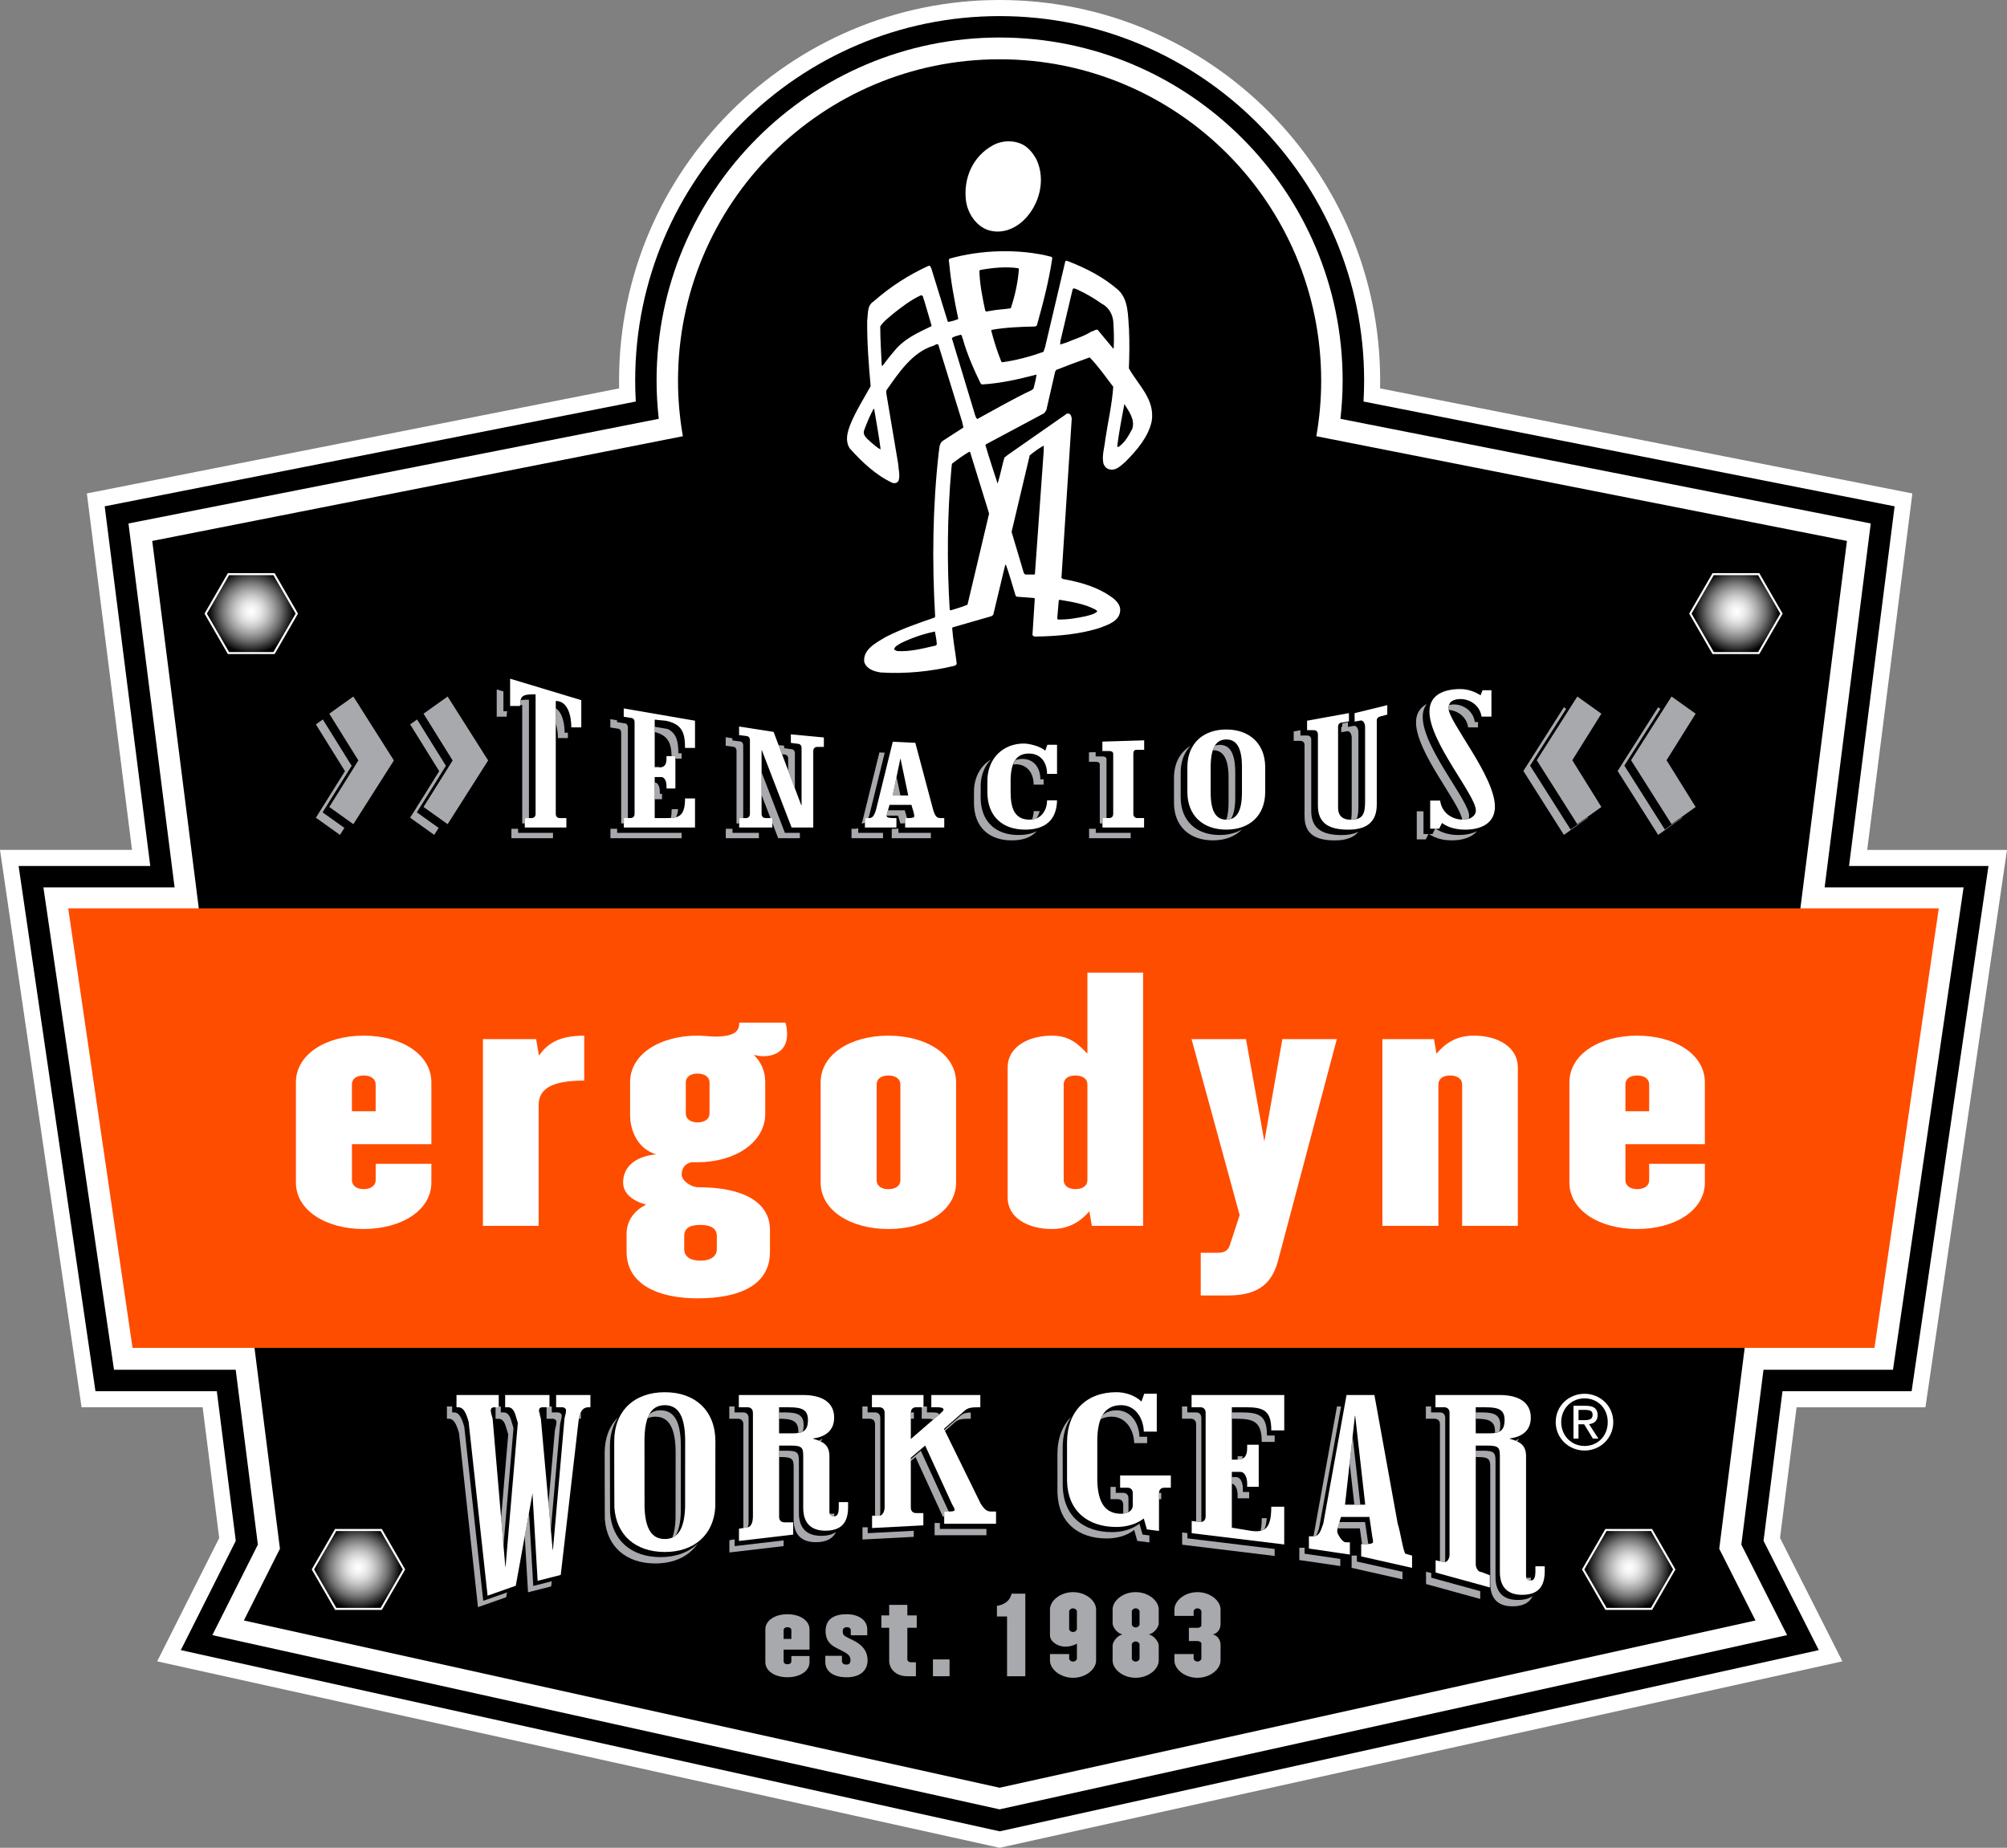 <?xml version="1.0" encoding="UTF-8"?><svg id="Layer_1" xmlns="http://www.w3.org/2000/svg" xmlns:xlink="http://www.w3.org/1999/xlink" viewBox="0 0 950 874.66"><rect x="0" y="0" width="950" height="874.66" fill="#808080" stroke="none"/><defs><style>.cls-1{fill:none;}.cls-2{clip-path:url(#clippath);}.cls-3{fill:#ff4d00;}.cls-4{fill:#fff;}.cls-5{fill:#a7a9ac;}.cls-6{clip-path:url(#clippath-1);}.cls-7{clip-path:url(#clippath-4);}.cls-8{clip-path:url(#clippath-3);}.cls-9{clip-path:url(#clippath-2);}.cls-10{clip-path:url(#clippath-5);}.cls-11{fill:url(#radial-gradient-3);}.cls-12{fill:url(#radial-gradient-4);}.cls-13{fill:url(#radial-gradient-2);}.cls-14{fill:url(#radial-gradient);}</style><clipPath id="clippath"><rect class="cls-1" width="950" height="874.66"/></clipPath><clipPath id="clippath-1"><polygon class="cls-1" points="158.89 761.57 148.11 742.9 148.11 742.89 158.89 724.23 180.45 724.23 191.23 742.89 191.23 742.9 180.46 761.57 158.89 761.57"/></clipPath><radialGradient id="radial-gradient" cx="-16.29" cy="611.17" fx="-16.29" fy="611.17" r="7.85" gradientTransform="translate(211.52 2312.78) scale(2.57 -2.57)" gradientUnits="userSpaceOnUse"><stop offset="0" stop-color="#fff"/><stop offset=".09" stop-color="#f8f8f8"/><stop offset=".22" stop-color="#e7e7e7"/><stop offset=".36" stop-color="#cbcbcb"/><stop offset=".52" stop-color="#a3a3a3"/><stop offset=".69" stop-color="#717171"/><stop offset=".86" stop-color="#343434"/><stop offset="1" stop-color="#000"/></radialGradient><clipPath id="clippath-2"><polygon class="cls-1" points="760.16 761.57 749.39 742.9 760.16 724.23 781.73 724.23 792.51 742.89 792.51 742.9 781.73 761.57 760.16 761.57"/></clipPath><radialGradient id="radial-gradient-2" cx="187.98" cy="611.17" fx="187.98" fy="611.17" r="7.85" gradientTransform="translate(288.1 2312.78) scale(2.57 -2.57)" gradientUnits="userSpaceOnUse"><stop offset="0" stop-color="#fff"/><stop offset=".09" stop-color="#f8f8f8"/><stop offset=".22" stop-color="#e7e7e7"/><stop offset=".36" stop-color="#cbcbcb"/><stop offset=".52" stop-color="#a3a3a3"/><stop offset=".69" stop-color="#717171"/><stop offset=".86" stop-color="#343434"/><stop offset="1" stop-color="#000"/></radialGradient><clipPath id="clippath-3"><polygon class="cls-1" points="108.15 309.13 97.38 290.46 108.15 271.79 129.71 271.79 140.49 290.46 140.49 290.47 129.71 309.13 108.15 309.13"/></clipPath><radialGradient id="radial-gradient-3" cx="-33.53" cy="764.87" fx="-33.53" fy="764.87" r="7.85" gradientTransform="translate(205.07 2255.11) scale(2.57 -2.57)" gradientUnits="userSpaceOnUse"><stop offset="0" stop-color="#fff"/><stop offset=".09" stop-color="#f8f8f8"/><stop offset=".22" stop-color="#e7e7e7"/><stop offset=".36" stop-color="#cbcbcb"/><stop offset=".52" stop-color="#a3a3a3"/><stop offset=".69" stop-color="#717171"/><stop offset=".86" stop-color="#343434"/><stop offset="1" stop-color="#000"/></radialGradient><clipPath id="clippath-4"><polygon class="cls-1" points="810.91 309.13 800.12 290.47 800.12 290.45 810.91 271.79 832.47 271.79 843.25 290.46 832.47 309.13 810.91 309.13"/></clipPath><radialGradient id="radial-gradient-4" cx="205.22" cy="764.87" fx="205.22" fy="764.87" r="7.85" gradientTransform="translate(294.55 2255.18) scale(2.57 -2.57)" gradientUnits="userSpaceOnUse"><stop offset="0" stop-color="#fff"/><stop offset=".09" stop-color="#f8f8f8"/><stop offset=".22" stop-color="#e7e7e7"/><stop offset=".36" stop-color="#cbcbcb"/><stop offset=".52" stop-color="#a3a3a3"/><stop offset=".69" stop-color="#717171"/><stop offset=".86" stop-color="#343434"/><stop offset="1" stop-color="#000"/></radialGradient><clipPath id="clippath-5"><rect class="cls-1" width="950" height="874.66"/></clipPath></defs><g class="cls-2"><path class="cls-4" d="M473.16,874.66l-398.77-88.25,29.37-58.39-7.84-61.87H38.61L0,402.3H62.49l-21.38-168.73,251.96-49.73c-.03-1.24-.04-2.48-.04-3.72C293.03,80.81,373.84,0,473.16,0s180.13,80.8,180.13,180.13c0,1.24-.01,2.47-.04,3.72l251.96,49.73-21.38,168.73h66.17l-38.61,263.85h-60.99l-7.84,61.83,29.52,58.41-398.92,88.26Z"/><path d="M473.16,866.86l-387.57-85.77,26.02-51.73-8.98-70.82H45.19L8.81,409.92h62.32l-21.57-170.25,251.39-49.61c-.2-3.32-.29-6.63-.29-9.92,0-95.13,77.39-172.52,172.52-172.52s172.52,77.39,172.52,172.52c0,3.29-.1,6.6-.29,9.92l251.39,49.61-21.57,170.25h66l-36.38,248.63h-61.12l-8.97,70.8,26.15,51.74-387.7,85.78Z"/><path class="cls-4" d="M473.16,856.47l-372.65-82.47,21.55-42.85-10.49-82.76H53.96L20.55,420.06h62.09l-21.83-172.27,251.02-49.54c-.69-6.08-1.04-12.14-1.04-18.12,0-89.53,72.84-162.37,162.37-162.37s162.37,72.84,162.37,162.37c0,5.98-.35,12.04-1.04,18.12l251.02,49.54-21.83,172.27h65.77l-33.42,228.33h-61.29l-10.49,82.75,21.66,42.85-372.75,82.47Z"/><path d="M874.25,256.06l-251.17-49.57c1.48-8.52,2.29-17.27,2.29-26.21,0-84.07-68.15-152.22-152.22-152.22s-152.22,68.15-152.22,152.22c0,8.94,.82,17.69,2.3,26.21l-251.17,49.57,60.45,477.04-17.08,33.96,357.72,79.17,357.8-79.17-17.16-33.96,60.45-477.04Z"/><polygon class="cls-3" points="887.27 638.02 62.73 638.02 32.29 429.98 917.71 429.98 887.27 638.02"/><path class="cls-4" d="M497.6,121.54l.51,.51c-1.62,11-4.41,21.62-7.31,31.98l-.77,.52c-7.03,.14-14.07,.42-20.71,1.6l-.12,.38c1.29,4.99,2.84,9.84,4.78,14.7l.39,.25c6.77-.92,13.28-2.72,19.54-4.92l.76-2.18,9.59-40.69c.38-.51,1.02-.13,1.41,0,8.45,3.3,16.52,7.36,23.7,13.61,4.87,4.71,4.51,12.01,5.04,18.65,.28,6.14,.17,12.53-.06,18.41,4.49,8.04,12.44,14.67,10.81,25.03-1.63,7.42-6.86,13.57-12.47,19.22-2.29,1.92-4.59,4.49-7.79,3.48-1.15-.25-2.17-1.4-2.57-2.55-.9-3.84,.5-7.68,.86-11.51,1.25-8.32,3.15-16.38,3.76-24.94-3.6-4.72-6.94-9.57-11.17-13.91-5.37,1.93-10.61,3.87-15.84,5.93l-.51,.9-4.16,18.17-1.01,1.41-27.44,14.67-.39,.38c1.81,6.13,3.75,12.01,5.69,18.01l.13,.12c1.26-3.97,2.02-8.18,3.16-12.15l1.78-1.41,27.81-19.4c.77-.25,1.66,.13,1.92,.89l.39,1.28-4.88,75.58,.64,.5c8.45,1.51,16.64,3.79,23.69,9,1.92,1.53,3.72,3.57,3.47,6.12-.37,4.74-5.48,6.41-9.05,7.83-9.71,3.23-20.44,4.16-31.44,4.32-.39-.12-.9-.38-1.03-.76l1.1-17.26-.39-.25-8.19-.61-.51-.51c-1.55-4.98-2.85-9.96-4.65-14.81l-.38,.77-5.55,23.16-.89,.63-18.4,5.3-.12,.51c.4,5.62,1.44,10.87,2.1,16.36,.13,.89-.77,1.28-1.53,1.41-10.86,2.59-22.62,3.78-34.39,3.05-3.07-.49-6.65-1.51-7.82-4.95-.78-6.01,5.86-9.23,10.06-11.8,7.53-3.86,15.45-6.57,23.37-9.29l.12-.63c-1.49-25.82-1.18-51.65,1.68-77.23,.38-1.92,.11-4.23,1.77-5.63l9.95-6.43-.65-2.81-11.24-36.41c-.77-.63-1.54,.27-2.3,.52-9.96,2.97-16.58,12.97-22.31,21.16v1.41l5.61,33.35c.13,2.68,1.04,5.49,.15,8.06-.63,1.03-1.91,1.28-2.94,.9-7.68-3.56-14.48-9.93-20.25-16.43-2.57-4.34-.41-9.33,1.36-13.43,2.54-5.51,5.72-10.63,8.65-15.88-.93-10.22-1.73-20.7-1.64-31.06,.5-3.19-.15-7.03,2.92-8.96,8.16-7.18,16.84-12.71,26.16-16.96,1.15-.13,1.02,1.03,1.41,1.66l7.62,24.65,.26,.25c1.53-.26,3.06-.65,4.6-1.29l.13-.25c-1.82-8.69-3.51-17.51-4.31-26.58-.13-.51-.26-1.28,.12-1.79,14.69-4.26,33.36-4.83,48.2-.92m-33.61,6.24l-.38,.39c.14,6.39,1.45,12.65,2.74,18.79l.39,.52,4.86-.79c2.3-.26,4.6-.4,6.9-.79,1.9-5.89,3.29-11.9,3.78-18.29l-.13-.64c-6.01-.88-12.4-.22-18.15,.82m45.81,9.19c-.64-.12-1.41-.89-2.05-.12l-5.8,24.57-.12,1.66,2.81-.9c3.96-1.67,8.43-2.97,12-5.28,.9,0,1.91-1.16,2.94-.78l7.31,8.8h.26c.24-4.22,.1-8.44-.16-12.53-.27-3.58-2.2-7.03-5.53-8.68-3.72-2.67-7.56-4.83-11.65-6.74m-73.9,2.79c-4.73,2.19-8.93,5.4-13.14,8.73-2.16,1.93-4.59,3.6-6.11,6.03,.02,6.27,.42,12.14,.69,18.15l.26,.64c1.78-2.31,3.56-4.74,5.6-7.05,4.71-5.9,11.35-8.86,17.6-11.82l.13-.38-3.49-11.88c-.51-.89-.26-2.43-1.54-2.43m18.6,18.74c-1.41,.52-2.94,.65-3.96,1.55l10.34,34.23c.51,1.4,.65,3.06,1.67,4.08,8.55-4.63,17.1-9.64,25.92-13.76l.76-.77c.51-2.18,1.14-4.35,1.39-6.53-8.44,2.2-16.87,4.15-25.82,4.69l-.64-.5c-3.35-6.9-6.44-13.92-8.51-21.33-.39-.51-.13-1.79-1.15-1.66m77.71,32.74c-1.26,6.53-2.51,13.18-3.39,19.96,0,.39,.52,.38,.77,.25,2.93-2.05,4.72-5.39,6.36-8.46,1.39-4.6-1.69-8.3-3.74-11.75m-118.65,2.16c-1.78,3.2-3.17,6.66-4.44,9.99-1.14,2.82,1.68,4.47,3.35,6.13,1.41,1.14,2.82,2.54,4.36,3.18-.79-6.26-1.96-12.53-3-18.79l-.26-.51Zm80.48,17.52c-2.3,1.29-4.59,2.96-6.64,4.63l-8.58,36.21,5.81,19.54,.64,.64h4.34s.26-.27,.26-.27l4.16-58.32v-2.43Zm-35.29,2.93c-2.81,1.67-5.48,3.6-8.16,5.65l-.25,2.18c-1.97,21.87-2.16,44.88-.81,66.87l.39,.38c2.68-.9,5.49-1.55,8.04-2.71l10.22-43.12-8.53-27.59c-.26-.64-.13-1.53-.9-1.66m42.8,70.06l-.39,.26-.73,8.44,.26,.64c4.6,.11,9.07-.67,13.29-1.58,1.92-.52,3.97-.91,5.36-2.19,0-.51-.51-.63-.77-.89-5.25-2.8-11.14-3.68-17.02-4.68m-74.99,20.44c-1.15,.77-2.81,1.41-3.32,2.82,.26,.77,1.03,.76,1.54,1.02,6.39,.36,12.27-1.32,18.15-2.61l.51-.51c-.13-2.05-.52-4.09-.91-6.14-5.62,1.17-10.86,2.98-15.96,5.43"/><path class="cls-4" d="M490.68,75.65c4.38,9.57,1.35,21.22-5.92,28.4-4.46,4.36-10.59,6.81-16.86,4.91-5.89-1.9-9.87-8.02-10.66-13.91-1.31-10.6,3.13-20.97,12.71-26.25,4.72-2.7,11.75-2.6,15.98,.84,2.18,1.78,3.6,3.83,4.75,6"/></g><g class="cls-6"><rect class="cls-14" x="148.11" y="724.23" width="43.12" height="37.34"/></g><path class="cls-4" d="M148.66,742.9l10.51,18.2h21.01l10.5-18.2-10.5-18.19h-21.01l-10.51,18.19Zm9.95,19.15l-.14-.24-10.92-18.91,11.06-19.15h22.12l.14,.24,10.92,18.91-11.06,19.15h-22.12Z"/><g class="cls-9"><rect class="cls-13" x="749.39" y="724.23" width="43.12" height="37.34"/></g><path class="cls-4" d="M749.94,742.9l10.51,18.2h21.01l10.51-18.2-10.51-18.19h-21.01l-10.51,18.19Zm9.95,19.15l-.14-.24-10.92-18.91,.14-.24,10.92-18.91h22.12l.14,.24,10.91,18.91-.13,.24-10.92,18.91h-22.12Z"/><g class="cls-8"><rect class="cls-11" x="97.38" y="271.79" width="43.12" height="37.34"/></g><path class="cls-4" d="M97.92,290.46l10.5,18.19h21.01l10.51-18.19-10.51-18.2h-21.01l-10.5,18.2Zm9.95,19.15l-11.06-19.15,11.06-19.16h22.12l11.06,19.16-11.06,19.15h-22.12Z"/><g class="cls-7"><rect class="cls-12" x="800.12" y="271.79" width="43.12" height="37.35"/></g><path class="cls-4" d="M800.68,290.46l10.51,18.19h21.01l10.51-18.19-10.51-18.2h-21.01l-10.51,18.2Zm9.95,19.15l-11.06-19.15,.14-.24,10.92-18.92h22.12l11.05,19.16-.13,.24-10.92,18.91h-22.12Z"/><g class="cls-10"><path class="cls-4" d="M172.13,581.76c-17.68,0-32.06-8.69-32.06-22.02v-47.34c0-13.48,14.38-22.17,32.06-22.17s32.06,8.69,32.06,22.17v29.21h-37.6v16.92c0,3,2.55,4.35,5.55,4.35s5.69-1.35,5.69-4.35v-7.64h26.36v8.84c0,13.33-14.38,22.02-32.06,22.02m5.69-68.31c0-3-2.55-4.35-5.69-4.35s-5.55,1.35-5.55,4.35v12.59h11.24v-12.59Z"/><path class="cls-4" d="M254.96,523.04v57.23h-26.36v-88.39h25.17l1.35,7.79c3.89-5.54,9.29-9.44,21.42-9.44v21.27c-14.53,0-21.57,3.45-21.57,11.54"/><path class="cls-4" d="M361.32,499.97c-1.35,0-2.85-.3-4.5-.6,3.45,3.3,5.4,7.64,5.4,12.89v14.97c0,13.49-14.23,22.92-32.06,22.92h-3c-3.3,.9-4.49,3.15-4.49,5.84,0,2.85,4.34,6,7.94,6,20.67,0,33.85,6.74,33.85,20.22v10.34c0,15.28-13.48,22.02-34.31,22.02-18.58,0-33.56-6.59-33.56-22.02v-8.54c0-6.6,4.2-11.39,9.29-13.78-6.14-1.65-10.93-5.09-10.93-10.49,0-8.39,7.19-12.58,15.73-13.33-8.24-2.25-12.43-10.49-12.43-18.73v-15.43c0-13.33,14.23-22.03,31.91-22.03,2.84,0,6.29,.45,8.09,.45,9.74,0,11.69-2.7,11.69-6.59h21.87c.6,2.1,.75,3.89,.75,5.55,0,7.04-4.94,10.33-11.24,10.33m-22.02,85.09c0-3.15-2.24-5.24-7.79-5.24s-7.64,1.95-7.64,5.24v6.29c0,3.3,2.7,5.4,7.64,5.4s7.79-2.1,7.79-5.4v-6.29Zm-3.44-72.5c0-3-2.55-4.35-5.69-4.35s-5.55,1.35-5.55,4.35v14.38c0,3,2.55,4.35,5.55,4.35,3.15,0,5.69-1.35,5.69-4.35v-14.38Z"/><path class="cls-4" d="M420.5,581.76c-17.68,0-32.06-8.69-32.06-22.02v-47.34c0-13.48,14.39-22.17,32.06-22.17s32.06,8.69,32.06,22.17v47.34c0,13.33-14.38,22.02-32.06,22.02m5.69-68.31c0-3-2.55-4.35-5.69-4.35s-5.54,1.35-5.54,4.35v45.09c0,3,2.4,4.35,5.54,4.35s5.69-1.35,5.69-4.35v-45.09Z"/><path class="cls-4" d="M516.82,580.26l-1.2-6.89c-3.44,4.04-8.84,8.39-17.68,8.39-11.53,0-20.97-5.4-20.97-14.83v-61.72c0-9.44,9.44-14.98,20.97-14.98,8.84,0,12.73,4.49,16.78,8.54v-38.35h26.36v119.84h-24.27Zm-2.1-66.82c0-3-2.54-4.35-5.69-4.35s-5.54,1.35-5.54,4.35v45.09c0,3,2.55,4.35,5.54,4.35,3.15,0,5.69-1.35,5.69-4.35v-45.09Z"/><path class="cls-4" d="M604.91,596.89c-2.55,9.44-8.09,16.33-23.52,16.33h-13.03v-20.22h8.24c3.3,0,4.8-1.35,5.54-3.6l4.64-14.23-22.77-83.3h25.77l8.69,48.39,8.54-48.39h25.77l-27.86,105.02Z"/><path class="cls-4" d="M692.09,580.26v-66.82c0-3-2.55-4.35-5.69-4.35s-5.54,1.35-5.54,4.35v66.82h-26.52v-88.39h24.42l1.2,6.89c3.74-4.34,8.69-8.54,17.68-8.54,11.54,0,20.82,5.54,20.82,14.98v75.06h-26.37Z"/><path class="cls-4" d="M774.93,581.76c-17.68,0-32.06-8.69-32.06-22.02v-47.34c0-13.48,14.38-22.17,32.06-22.17s32.06,8.69,32.06,22.17v29.21h-37.61v16.92c0,3,2.55,4.35,5.55,4.35,3.15,0,5.69-1.35,5.69-4.35v-7.64h26.37v8.84c0,13.33-14.38,22.02-32.06,22.02m5.69-68.31c0-3-2.55-4.35-5.69-4.35s-5.55,1.35-5.55,4.35v12.59h11.24v-12.59Z"/><path class="cls-5" d="M372.72,793.94c-5.76,0-10.45-2.83-10.45-7.18v-15.44c0-4.39,4.69-7.22,10.45-7.22s10.46,2.83,10.46,7.22v9.53h-12.26v5.52c0,.98,.83,1.42,1.8,1.42,1.03,0,1.86-.44,1.86-1.42v-2.49h8.6v2.88c0,4.35-4.69,7.18-10.46,7.18m1.86-22.28c0-.97-.83-1.41-1.86-1.41s-1.8,.44-1.8,1.41v4.11h3.66v-4.11Z"/><path class="cls-5" d="M400.72,793.94c-6.3,0-10.06-2.83-10.06-7.18v-2.98h7.86v2.5c0,.97,.78,1.66,2.05,1.66s2-.48,2-2.15c0-2.59-2-3.37-6.55-5.67-4.25-2.05-5.23-4.94-5.23-8.06,0-6.01,4.54-7.96,9.91-7.96,5.81,0,9.82,2.83,9.82,7.23v2.74h-7.82v-2.25c0-.97-.54-1.56-1.81-1.56-1.37,0-2,.59-2,2,0,2.15,1.27,2.34,4.59,4.01,6.2,2.98,7.18,6.69,7.18,9.77,0,4.1-2.88,7.91-9.97,7.91"/><path class="cls-5" d="M429.49,770.5v14.95c0,.83,.83,1.41,1.8,1.41h2.25v6.6h-4.1c-5.47,0-8.55-3.61-8.55-7.32v-15.63h-3.71v-5.86h3.71v-4.98h8.6v4.98h4.44v5.86h-4.44Z"/><rect class="cls-5" x="441.6" y="785.49" width="7.86" height="7.96"/><path class="cls-5" d="M476.68,793.45v-28.28h-4.79v-5.03c3.76-.54,6.25-2.64,6.94-5.76h6.5v39.08h-8.65Z"/><path class="cls-5" d="M507.94,794.19c-6.21,0-10.94-4.2-10.94-8.15v-3.08h9.08v2.15c0,.63,.83,1.41,1.86,1.41,.97,0,1.81-.78,1.81-1.41v-7.13c-1.32,.88-3.42,1.46-5.33,1.46-4.2,0-7.42-2.64-7.42-5.32v-12.31c0-3.96,4.73-8.16,10.94-8.16s10.89,4.2,10.89,8.16v24.23c0,3.96-4.69,8.15-10.89,8.15m1.81-31.45c0-.64-.83-1.42-1.81-1.42-1.03,0-1.86,.78-1.86,1.42v8.35c0,.69,.83,1.42,1.86,1.42,.97,0,1.81-.73,1.81-1.42v-8.35Z"/><path class="cls-5" d="M537.54,794.19c-6.2,0-10.89-4.2-10.89-8.16v-7.09c0-1.61,1.95-4.64,4.64-5.28-2.69-.59-4.64-3.61-4.64-5.22v-6.64c0-3.95,4.69-8.16,10.89-8.16s10.94,4.2,10.94,8.16v6.64c0,1.61-2.01,4.64-4.69,5.22,2.68,.64,4.69,3.67,4.69,5.28v7.09c0,3.96-4.74,8.16-10.94,8.16m1.86-31.46c0-.64-.83-1.42-1.86-1.42-.97,0-1.8,.78-1.8,1.42v6.2c0,.64,.83,1.42,1.8,1.42,1.03,0,1.86-.78,1.86-1.42v-6.2Zm0,15.68c0-.63-.83-1.42-1.86-1.42-.97,0-1.8,.78-1.8,1.42v6.7c0,.63,.83,1.41,1.8,1.41,1.03,0,1.86-.78,1.86-1.41v-6.7Z"/><path class="cls-5" d="M566.8,794.19c-6.21,0-10.89-4.2-10.89-8.16v-3.08h9.09v2.15c0,.63,.83,1.41,1.81,1.41s1.85-.78,1.85-1.41v-7.13c0-.64-.83-1.17-1.85-1.17h-4.06v-6.25h4.06c1.02,0,1.85-.54,1.85-1.17v-6.64c0-.64-.83-1.42-1.85-1.42s-1.81,.78-1.81,1.42v2.14h-9.09v-3.08c0-3.95,4.69-8.15,10.89-8.15s10.94,4.2,10.94,8.15v7.13c0,1.62-.97,4.15-3.66,4.74,2.69,.64,3.66,3.18,3.66,4.79v7.57c0,3.96-4.74,8.16-10.94,8.16"/><polygon class="cls-5" points="768.87 362.4 785.95 335.54 784.88 334.77 765.7 364.94 784.88 395.2 796.28 387.07 796.16 386.88 788.05 392.67 768.87 362.4"/><polygon class="cls-5" points="724.25 362.4 741.33 335.54 740.26 334.77 721.08 364.94 740.26 395.2 751.66 387.07 751.54 386.88 743.43 392.67 724.25 362.4"/><polygon class="cls-5" points="791.22 329.7 802.62 337.83 788.85 359.86 802.62 381.99 791.22 390.13 772.04 359.86 791.22 329.7"/><polygon class="cls-5" points="746.61 329.7 758 337.83 744.24 359.86 758 381.99 746.61 390.13 727.42 359.86 746.61 329.7"/><polygon class="cls-5" points="166.46 362.5 152.81 340.56 149.52 342.9 163.29 365.03 149.52 387.07 160.92 395.2 163.02 391.9 152.69 384.53 166.46 362.5"/><polygon class="cls-5" points="211.07 362.5 197.43 340.56 194.14 342.9 207.9 365.03 194.14 387.07 205.53 395.2 207.63 391.9 197.31 384.53 211.07 362.5"/><polygon class="cls-5" points="167.26 390.13 155.86 381.99 169.63 359.96 155.86 337.83 167.26 329.7 186.44 359.96 167.26 390.13"/><polygon class="cls-5" points="211.88 390.13 200.48 381.99 214.25 359.96 200.48 337.83 211.88 329.7 231.06 359.96 211.88 390.13"/><polygon class="cls-5" points="673.8 384.04 670.62 384.04 670.62 397.33 674.89 397.33 676.13 394.8 673.8 394.8 673.8 384.04"/><path class="cls-5" d="M695.11,387.61c.19-.43,.3-.91,.3-1.43,0-7.26-21.97-32.24-21.97-46.8,0-2.62,.74-4.64,1.97-6.18-3.02,1.59-5.14,4.3-5.14,8.72,0,14.12,20.6,37.99,21.85,46.04,.21,.01,.41,.05,.63,.05,.77,0,1.59-.14,2.36-.39"/><path class="cls-5" d="M685.78,336.04c4.21,.33,8.43,3.24,9.15,8.26h4.67v-2.54h-1.5c-.76-5.33-5.48-8.32-9.95-8.32-.79,0-1.54,.11-2.25,.28-.15,.45-.26,.95-.26,1.55,0,.22,.08,.51,.13,.78"/><path class="cls-5" d="M678.06,394.8h-1.59c3.15,2.2,6.99,2.99,10.8,2.99,4.63,0,9.26-1.21,11.86-4.38-2.49,1.3-5.59,1.85-8.69,1.85-3.81,0-7.65-.8-10.8-2.99h-.34l-1.25,2.54Z"/><path class="cls-5" d="M620.67,383.89v-33.71c0-1.27-.71-2.03-1.98-2.03h-3.15v-2.5l-3.17,.58v4.47h3.15c1.27,0,1.98,.76,1.98,2.03v33.71c0,8.53,5.48,11.37,14.41,11.37,5.41,0,8.98-1.48,11.09-4.11-2.03,1.01-4.62,1.58-7.92,1.58-8.93,0-14.41-2.84-14.41-11.37"/><path class="cls-5" d="M642.99,381.66v-35.07c0-1.27-.68-3.02-1.95-3.02l-2.99,.52-.02-2.24-2.69,.66v1.48s-.48,.09-.48,.09l.02,2.54,2.99-.52c1.27,0,1.95,1.75,1.95,3.02v35.07c0,1.47-.08,2.71-.25,3.79,1-.02,1.84-.13,2.57-.32,.65-1.41,.85-3.37,.85-6.01"/><path class="cls-5" d="M558.87,377.44c0-.25,0-12.22,.01-12.46,.14-4.95,1.81-8.99,4.63-11.92-4.75,2.85-7.61,7.87-7.8,14.46-.01,.24-.01,12.21-.01,12.46,0,11.01,7.26,17.81,18.42,17.81,5.83,0,10.58-1.87,13.8-5.22-2.89,1.74-6.49,2.68-10.63,2.68-11.17,0-18.42-6.8-18.42-17.81"/><path class="cls-5" d="M584.69,364.98c-.13-8.38-2.47-12.41-7.4-12.41-.82,0-1.55,.16-2.22,.39-.39,.62-.71,1.34-.98,2.15,.01,0,.03,0,.04,0,4.93,0,7.27,4.03,7.4,12.41,0,.24,0,12.21,0,12.46,0,3.35-.36,5.98-1.05,8.01,.81,0,1.53-.15,2.2-.37,1.36-2.14,2.02-5.51,2.02-10.18,0-.25,0-12.22,0-12.46"/><path class="cls-5" d="M518.68,392.3s-.05,.01-.07,.01h-3.1v4.47h19.69v-2.54h-16.52v-1.94Z"/><path class="cls-5" d="M523.75,387.24v-27.87c0-.86-.71-1.32-1.98-1.32h-3.15v-2.02l-3.17,.09v4.47h3.15c1.27,0,1.98,.46,1.98,1.32v27.87h1.19s.05-.01,.07-.01v-2.52h1.9Z"/><path class="cls-5" d="M464.19,377.4c0-.4,.01-5.86,.03-6.24,.24-4.78,2.01-8.75,4.79-11.62-4.59,2.78-7.63,7.75-7.96,14.16-.02,.38-.03,5.85-.03,6.24,0,11.87,7.41,17.86,17.91,17.86,5.27,0,9.27-1.48,11.84-4.38-2.33,1.23-5.23,1.84-8.67,1.84-10.5,0-17.91-5.99-17.91-17.86"/><path class="cls-5" d="M480.7,361.77c5.73,0,8.57,4.41,8.57,9.64h4.72v-2.54h-1.55c0-5.22-2.84-9.64-8.57-9.64-1.22,0-2.29,.23-3.26,.62-.4,.58-.74,1.27-1.03,2.02,.37-.05,.72-.1,1.12-.1"/><path class="cls-5" d="M492.13,383.94h-2.85c0,1.39-.28,2.72-.77,3.95,.75-.09,1.44-.26,2.07-.52,.73-1,1.26-2.16,1.55-3.43"/><path class="cls-5" d="M425.27,392.19c-.47,.08-1.02,.12-1.65,.12h-1.52v4.47h18.52v-2.54h-15.35v-2.05Z"/><path class="cls-5" d="M406.24,392.01c-.4,.21-.86,.3-1.45,.3h-1.73v4.47h14.92v-2.54h-11.75v-2.23Z"/><polygon class="cls-5" points="422.55 376.53 426.21 376.53 424.37 367.79 422.55 376.53"/><path class="cls-5" d="M429.34,387.24s0-.03-.01-.05l-1.07-3.65h-7.95c-.38,1.25-.56,1.95-.59,2.54h5.36l1.07,3.65s0,.03,.01,.05h.62c.63,0,1.18-.05,1.65-.12v-2.41h.9Z"/><path class="cls-5" d="M411.01,387.24c.15-.38,.3-.78,.46-1.27l7.3-29.67-2.52-.12-7.96,32.32c-.16,.48-.31,.89-.46,1.27h.13c.58,0,1.05-.09,1.45-.3v-2.24h1.6Z"/><path class="cls-5" d="M346.72,392.3s-.05,.01-.08,.01h-3.1v4.47h15.68v-2.54h-12.51v-1.94Z"/><path class="cls-5" d="M371.1,357.13c1.27,0,1.98,.76,1.98,2.03v5.55l3.17,8.4v-16.49c0-1.27-.71-2.03-1.98-2.03l-3.1-.42v-1.21l-2.62-.25,1.62,4.29,.93,.13Z"/><polygon class="cls-5" points="364.69 387.24 365.57 387.24 365.57 389.53 368.36 396.78 378.61 396.78 378.61 394.24 371.53 394.24 360.5 365.57 360.5 376.34 364.69 387.24"/><path class="cls-5" d="M351.8,387.24v-34.31c0-1.27-.71-2.03-1.98-2.03l-3.15-.42v-1.02l-3.17-.49v4.04l3.15,.42c1.27,0,1.98,.76,1.98,2.03v34.31h1.19s.05-.01,.08-.01v-2.52h1.9Z"/><path class="cls-5" d="M317.91,357.91h1.79v1.2h2.94v-2.54h-1.55c0-5.72-.91-9.38-4.94-11.47l-6.25-1.08v2.47c6.28,1.63,7.84,5.2,8,11.4"/><path class="cls-5" d="M292.13,392.3s-.05,.01-.08,.01h-3.1v4.47h33.69v-2.54h-30.52v-1.94Z"/><path class="cls-5" d="M311.48,363.34c.23,0,.43-.02,.63-.04,.03-.11,.07-.2,.09-.32h-2.3v.36h1.57Z"/><path class="cls-5" d="M313.36,378.31v-2.54h-1.04v-1.22c0-1.83-.69-4.08-2.41-4.19v7.95h3.45Z"/><path class="cls-5" d="M320.98,383.02h-3.05c0,1.68-.14,3.04-.38,4.17,.9-.05,1.72-.16,2.44-.36,.49-.95,.83-2.18,.99-3.81"/><path class="cls-5" d="M297.2,387.24v-42.87c0-1.27-.71-2.03-1.98-2.03l-3.15-.53v-.85l-3.17-.55v3.93l3.15,.53c1.27,0,1.98,.76,1.98,2.03v42.87h1.19s.05-.01,.08-.01v-2.52h1.9Z"/><path class="cls-5" d="M245.24,392.31s-.02,0-.03,0h-3.14v4.46h19.69v-2.54h-16.52v-1.93Z"/><path class="cls-5" d="M238.29,327.3l-3.17-.96v12.89h4.72c0-1.05,.09-1.85,.23-2.54h-1.78v-9.4Z"/><path class="cls-5" d="M264.09,349.38h4.72v-2.54h-1.55c0-4.07-.95-9.46-4.19-11.58v7.23c.73,2.21,1.01,4.73,1.01,6.89"/><path class="cls-5" d="M250.37,387.24v-56.03c-1.62,0-2.89,.03-3.91,.18-.16,.63-.24,1.41-.26,2.37,.33,0,.62-.02,.99-.02v56.03h1.19s.02,0,.03,0v-2.53h1.95Z"/><path class="cls-4" d="M705.94,339.22h-4.67c-.76-5.33-5.48-8.32-9.95-8.32-2.94,0-5.68,.96-5.68,4.36,0,6.4,21.97,32.13,21.97,46.6,0,8.12-7,10.86-14,10.86-3.91,0-7.86-.81-11.06-3.15l-1.32,2.69h-4.26v-13.29h4.72c.66,5.33,5.07,9.03,11.06,9.03,2.64,0,5.84-1.47,5.84-4.37,0-7.26-21.97-32.24-21.97-46.8,0-8.37,7.56-10.66,14.57-10.66,3.45,0,6.75,1.12,9.64,2.95l.92-2.39h4.21v12.48Z"/><path class="cls-4" d="M618.71,341.15l19.79-3.59,.02,3.9-3.17,.57c-1.27,0-1.98,.76-1.98,2.03v38.42c0,3.25,1.78,5.53,5.89,5.53,5.88,0,6.9-2.59,6.9-8.88v-35.07c0-1.27-.68-3.02-1.95-3.02l-2.99,.52-.04-3.99,15.48-3.78v4.46l-2.99,.8c-1.2,.33-1.98,.76-1.98,2.03v39.78c0,7.51-4.01,11.87-13.45,11.87-8.93,0-14.41-2.84-14.41-11.37v-33.71c0-1.27-.71-2.03-1.98-2.03h-3.15v-4.47Z"/><path class="cls-4" d="M598.87,362.57c0,.2,0,12.13,0,12.33,0,11.01-7.26,17.81-18.42,17.81s-18.42-6.8-18.42-17.81c0-.25,0-12.22,.01-12.46,.31-10.58,7.49-17.13,18.41-17.13s18.15,6.6,18.41,17.26m-25.81-.13c0,.24,0,12.21,0,12.46,0,8.88,2.33,13.09,7.41,13.09s7.41-4.21,7.41-13.09c0-.25,0-12.22,0-12.46-.13-8.38-2.47-12.41-7.4-12.41s-7.28,4.03-7.4,12.41"/><path class="cls-4" d="M541.59,354.91h-3.15c-1.27,0-1.98,.2-1.98,2.03v28.26c0,1.27,.71,2.03,1.98,2.03h3.1v4.47h-19.69v-4.47h3.1c1.27,0,1.98-.76,1.98-2.03v-28.38c0-.86-.71-1.32-1.98-1.32h-3.15v-4.46l19.79-.6v4.47Z"/><path class="cls-4" d="M495.77,352.53h4.57v13.8h-4.72c0-5.22-2.84-9.64-8.58-9.64s-8.52,3.85-8.67,12.41c0,.22,0,5.52,0,5.75,0,8.01,1.98,13.14,9.08,13.14,5.33,0,8.17-4.41,8.17-9.13h4.72c-.15,9.34-5.68,13.85-15.07,13.85-10.5,0-17.91-5.99-17.91-17.86,0-.4,.01-5.86,.03-6.24,.52-10.1,7.74-16.65,17.22-16.65,2.54,0,7.92,1.27,10.15,3.4l1.01-2.84Z"/><path class="cls-4" d="M433.26,351.61l8.47,31.82c1.01,3.1,1.73,3.81,3.5,3.81h1.73v4.46h-18.52v-4.46h1.52c1.52,0,2.79-.2,2.79-.76,0-.51-.05-1.07-.26-1.83l-1.07-3.65h-10.35l-.61,2.03c-.56,1.78-.76,2.54-.76,3.25,0,.81,1.78,.96,3.15,.96h1.47v4.46h-14.92v-4.46h1.73c1.78,0,2.49-.71,3.5-3.81l7.96-32.32,10.67,.51Zm-10.71,24.91h7.36l-3.65-17.36h-.1l-3.6,17.36Z"/><path class="cls-4" d="M379.32,381.25h.1v-27.16c0-1.27-.71-2.03-1.98-2.03l-3.1-.42v-4.04l15.63,1.48v4.47h-3.04c-1.27,0-1.98,.76-1.98,2.03v36.13h-10.25l-14.11-36.64h-.1v30.15c0,1.27,.71,2.02,1.98,2.02h3.1v4.46h-15.68v-4.46h3.1c1.27,0,1.98-.76,1.98-2.02v-34.82c0-1.27-.71-2.03-1.98-2.03l-3.15-.42v-4.04l16.34,2.54,13.14,34.82Z"/><path class="cls-4" d="M300.37,341.83c0-1.27-.71-2.03-1.98-2.03l-3.15-.53v-3.93l33.74,5.81v12.89h-4.72c0-7.3-1.47-11.28-9.08-12.86l-5.28-.53v22.69h1.57c2.94,0,4.01-1.16,4.01-4.31v-1.12h4.21v15.33h-4.21v-1.22c0-1.88-.71-4.21-2.54-4.21h-3.04v19.43h6.19c5.33,0,8.17-1.11,8.17-9.29h4.72v13.75h-33.69v-4.47h3.1c1.27,0,1.98-.76,1.98-2.02v-43.38Z"/><path class="cls-4" d="M241.46,334.16v-12.89l33.69,10.15v12.89h-4.72c0-5.17-1.52-12.51-7.36-12.51v53.41c0,1.27,.71,2.03,1.98,2.03h3.04v4.46h-19.69v-4.46h3.14c1.27,0,1.98-.76,1.98-2.03v-56.54c-5.84,0-7.36,.32-7.36,5.49h-4.72Z"/><polygon class="cls-5" points="677.48 744.59 675 744.01 675 749.81 700.66 756.87 700.66 753.18 677.48 746.81 677.48 744.59"/><path class="cls-5" d="M719.1,680.9c-.54,.4-1.14,.74-1.77,1.05,.3,.12,.6,.25,.87,.38,.33-.44,.64-.91,.89-1.43"/><path class="cls-5" d="M724.58,748.13h0c.07-.41,.11-.85,.12-1.29h-2.23c.23,.76,.81,1.29,2.11,1.29"/><path class="cls-5" d="M701.23,668.57h-2.7v3h.22c6.06,0,8.9,1.12,8.9,6,0,.26-.03,.47-.04,.71,.82-.12,1.52-.34,2.12-.65,.27-.81,.41-1.82,.41-3.06,0-4.88-2.84-6-8.91-6"/><path class="cls-5" d="M699.41,689.71c5.34,0,6,.92,6,4.88v54.95c0,7.72,4.22,10.82,10.49,10.82,5.28,0,8.15-1.88,9.56-4.85-1.64,1.17-3.93,1.84-7.08,1.84-6.26,0-10.49-3.1-10.49-10.82v-54.95c0-3.96-.66-4.88-6.01-4.88h-3.36v3h.88Z"/><path class="cls-5" d="M683.94,739.46c.09-.37,.14-.74,.14-1.1v-67.16c0-1.64-.93-2.64-2.58-2.64h-4.09v-2.8h-2.49v5.81h4.09c1.65,0,2.58,.99,2.58,2.64v64.85l1.95,.46c.14,0,.27-.03,.39-.06"/><path class="cls-5" d="M642.26,736.34c-.17,0-.33,0-.5,0h-1.98v5.81l24.08,5.43v-3.56l-21.59-4.87v-2.81Z"/><path class="cls-5" d="M617.52,732.62c-.08,0-.15,.03-.24,.03h-2.25v5.8l19.4,2.85v-3.37l-16.91-2.48v-2.83Z"/><polygon class="cls-5" points="638.85 692.52 641.07 712.25 643.9 712.25 640.25 679.91 638.85 692.52"/><path class="cls-5" d="M647.71,730.86c-.05-.28-.09-.55-.18-.88l-1.39-9.5h-12.14l-.06,.21c-.4,1.26-.65,2.12-.8,2.79h10.52l1.08,7.43h1.53c.51,0,.99-.02,1.43-.06"/><path class="cls-5" d="M623.04,726.95c.42-.89,.83-1.94,1.28-3.3l10.47-57.88h-1.94l-11.02,60.89c-.07,.2-.13,.37-.19,.56h.17c.46,0,.86-.1,1.23-.26"/><polygon class="cls-5" points="562.05 725.7 559.56 725.39 559.56 731.19 603.36 736.52 603.36 733.21 562.05 728.19 562.05 725.7"/><path class="cls-5" d="M585.09,671.57c8.44,0,12.14,1.45,12.14,10.95h6.13v-3h-3.65c0-9.5-3.69-10.95-12.14-10.95h-4.49v3h2Z"/><path class="cls-5" d="M588.21,689.31h-2.39v1.45c0,.05,0,.09,0,.14,.85-.05,1.57-.19,2.16-.44,.1-.35,.19-.72,.24-1.14"/><path class="cls-5" d="M585.82,707.65v1.58h5.47v-3h-2.99v-1.59c0-2.44-.92-5.47-3.3-5.47h-1.91v3.1c1.94,.46,2.73,3.15,2.73,5.38"/><path class="cls-5" d="M599.61,718.64h-2.37c0,2.45-.18,4.4-.53,5.99,.64-.14,1.22-.37,1.74-.68,.61-1.3,1-3.03,1.16-5.31"/><path class="cls-5" d="M568.63,720.37s.02-.08,.02-.12v-49.05c0-1.64-.92-2.64-2.57-2.64h-4.09v-2.8h-2.49v5.8h4.09c1.65,0,2.58,.99,2.58,2.64v46l1.95,.25c.19,0,.34-.06,.51-.08"/><path class="cls-5" d="M539.36,721.22c-3.83,2.97-8.71,4.02-12.99,4.02-13.47,0-22.99-7.5-23.34-21.75,0-.27-.01-17.97-.01-18.24,0-5.87,1.46-10.8,4.07-14.63-4.17,4.09-6.56,10.09-6.56,17.63,0,.27,0,17.97,.01,18.24,.35,14.25,9.88,21.75,23.34,21.75,4.29,0,9.17-1.06,12.99-4.02l1.45,5.17,5.74,.74v-3.32l-3.25-.42-1.45-5.17Z"/><path class="cls-5" d="M526.12,670.58c6.66,0,10.55,6.01,10.75,12.53h6.13v-3h-3.65c-.2-6.53-4.09-12.53-10.75-12.53-2.76,0-4.97,.79-6.69,2.29-.36,.61-.71,1.24-.99,1.97,1.46-.81,3.17-1.25,5.2-1.25"/><path class="cls-5" d="M548.59,709.65h1.08v-3h-.55c-.19,0-.34,.06-.51,.08,0,.05-.02,.08-.02,.12v2.8Z"/><path class="cls-5" d="M534.15,714.89v-5.61c0-1.65-.92-2.64-2.58-2.64h-3.43v-2.8h-2.49v5.8h3.43c1.65,0,2.58,.99,2.58,2.64v4.21c.81-.09,1.62-.3,2.34-.65,.07-.3,.15-.6,.15-.95"/><polygon class="cls-5" points="410.73 722.93 408.25 722.93 408.25 728.74 432.52 727.47 432.52 724.6 410.73 725.73 410.73 722.93"/><path class="cls-5" d="M444.87,720.92s-.07,0-.11,0h-2.37v5.8h24.54v-3h-22.05v-2.81Z"/><path class="cls-5" d="M452.05,673.22c1.71-1.52,3.36-1.65,7.45-1.65v-2.97c-2.37,.1-3.65,.45-4.97,1.61l-7.5,6.59,.28,.57,4.73-4.16Z"/><path class="cls-5" d="M436.28,666.14v5.44h2.57c1.11,0,2.22,.05,2.81,.48,1.08-.91,2.06-1.75,2.87-2.46-.21-.96-1.72-1.02-3.19-1.02h-2.57v-2.8h-1.65v.37h-.83Z"/><path class="cls-5" d="M431.11,671.57h1.47v-3h-.94c-.19,0-.34,.06-.51,.08,0,.05-.02,.08-.02,.12v2.8Z"/><path class="cls-5" d="M449.19,715.49c-.17-.31-.36-.63-.56-.93l-12.77-27.85-4.75,4.01v.91l2.26-1.91,12.77,27.85c.08,.12,.15,.24,.22,.36h.55v-2.43h2.27Z"/><path class="cls-5" d="M416.46,717.45c.13-.48,.21-.97,.21-1.42v-44.82c0-1.64-.92-2.64-2.57-2.64h-3.43v-2.81h-2.48v5.81h3.43c1.65,0,2.57,.99,2.57,2.64v43.29h1.96c.11,0,.22-.04,.32-.06"/><polygon class="cls-5" points="347.74 728.66 345.25 729.07 345.25 734.87 370.91 731.86 370.91 729.14 347.74 731.87 347.74 728.66"/><path class="cls-5" d="M371.48,668.57h-2.7v3h.22c6.07,0,8.9,1.12,8.9,6,0,.26-.03,.47-.04,.71,.82-.12,1.52-.34,2.12-.65,.27-.81,.41-1.82,.41-3.06,0-4.88-2.84-6-8.9-6"/><path class="cls-5" d="M389.35,680.9c-.54,.41-1.14,.74-1.77,1.05,.3,.12,.6,.25,.87,.38,.34-.44,.65-.91,.9-1.43"/><path class="cls-5" d="M394.83,717.78h0c.07-.41,.11-.85,.12-1.29h-2.23c.23,.76,.82,1.29,2.11,1.29"/><path class="cls-5" d="M369.66,689.71c5.35,0,6.01,.92,6.01,4.88v24.59c0,7.72,4.22,10.82,10.49,10.82,5.29,0,8.15-1.88,9.57-4.85-1.64,1.17-3.93,1.84-7.08,1.84-6.26,0-10.49-3.1-10.49-10.82v-24.59c0-3.96-.66-4.88-6.01-4.88h-3.36v3h.88Z"/><path class="cls-5" d="M354,722.93c.25-.88,.34-1.82,.34-2.52v-49.2c0-1.65-.92-2.64-2.57-2.64h-4.09v-2.8h-2.48v5.81h4.09c1.65,0,2.57,.99,2.57,2.64v49.09l2.03-.33s.07-.03,.12-.04"/><path class="cls-5" d="M288.77,715.99c-.05-.68-.07-30.63-.07-31.33,0-5.42,1.36-10.06,3.83-13.74-4.03,4.01-6.31,9.72-6.31,16.75,0,.7,.02,30.65,.07,31.33,.87,13.09,10.08,21.07,23.87,21.07,9.01,0,16.05-3.43,20.1-9.44-4.18,4.13-10.23,6.44-17.61,6.44-13.8,0-23-7.99-23.88-21.08"/><path class="cls-5" d="M322.28,684.66c0-11.55-3.03-17.08-9.63-17.08-2.16,0-3.88,.68-5.29,1.89-.31,.57-.58,1.22-.82,1.91,1.06-.5,2.25-.79,3.63-.79,6.59,0,9.63,5.54,9.63,17.09,0,.64-.01,30.51-.03,31.12-.12,3.72-.63,6.66-1.49,8.98,.55-.24,1.06-.56,1.53-.93,1.47-2.49,2.29-6.12,2.45-11.05,.02-.61,.03-30.48,.03-31.12"/><path class="cls-5" d="M219.77,675.43c-1.45-5.21-2.84-6.86-4.88-6.86h-.86v-2.81h-2.48v5.81h.86c2.04,0,3.43,1.65,4.88,6.86l8.96,82.32,13.35-4.7,.41-2.27-11.27,3.97-8.97-82.32Z"/><path class="cls-5" d="M273.98,671.59c.06,0,.11-.01,.17-.01h.79v-2.7c-.08,.03-.14,.09-.22,.12-.24,.54-.46,1.14-.66,1.89l-.08,.7Z"/><path class="cls-5" d="M258.71,666.14v5.44h2.97c.66,0,1.72,.53,1.72,1.45,0,1.12-.4,2.51-.73,3.83l-3.06,34.79,1.12,12.48,4.42-50.27c.33-1.32,.73-2.7,.73-3.83,0-.93-1.06-1.45-1.72-1.45h-2.97v-2.8h-1.12v.37h-1.36Z"/><path class="cls-5" d="M255.54,668.57h-.33c.08,.42,.2,.86,.33,1.31v-1.31Z"/><polygon class="cls-5" points="249.94 753.72 260.89 750.94 261.17 748.5 252.42 750.72 250.39 716.06 248.38 727.16 249.94 753.72"/><path class="cls-5" d="M234.57,666.14v5.44h1.38c1.65,0,2.77,1.32,3.43,3.49l1.19,3.89-3.38,39.59,1.12,13.04,4.75-55.63-1.19-3.89c-.66-2.17-1.78-3.49-3.43-3.49h-1.39v-2.8h-.99v.37h-1.49Z"/><path class="cls-4" d="M747.18,680.95h-2.38v-15.51h5.92c3.69,0,5.51,1.38,5.51,4.41,0,2.79-1.74,4-4.06,4.28l4.41,6.82h-2.6l-4.13-6.75h-2.68v6.75Zm0-8.71h2.83c2.9,0,3.84-.82,3.84-2.53,0-1.49-.72-2.32-3.44-2.32h-3.22v4.85Zm2.87-12.49c7.32,0,13.58,5.69,13.58,13.41s-6.26,13.46-13.58,13.46-13.66-5.67-13.66-13.46,6.27-13.41,13.66-13.41m0,2.17c-6.24,0-11.06,4.84-11.06,11.24s4.82,11.3,11.06,11.3,10.97-4.74,10.97-11.3-4.82-11.24-10.97-11.24"/><path class="cls-4" d="M686.13,668.78c0-1.65-.92-2.64-2.57-2.64h-4.09v-5.8h30.41c9.23,0,14.71,3.63,14.71,10.68,0,6.27-4.22,9.1-9.96,9.9v.13c4.95,1.39,7.72,2.97,7.72,8.37v56.47c0,1.25,.46,2.24,2.24,2.24s2.18-2.04,2.18-4.09v-2.64h4.42v2.24c0,6.4-2.24,11.28-10.75,11.28-6.27,0-10.49-3.1-10.49-10.82v-54.95c0-3.96-.66-4.88-6-4.88h-5.41v56.18c0,1.65,1.02,3.68,2.67,3.68l3.99,1.49v5.8l-25.66-7.06v-5.81l4.02,.95c1.65,0,2.57-1.94,2.57-3.59v-67.16Zm12.4,9.7h6.33c4.88,0,7.32-1.06,7.32-6.33,0-4.88-2.84-6-8.9-6h-4.75v12.34Z"/><path class="cls-4" d="M650.57,660.33l11.02,60.89c1.32,4.02,2.56,13.01,3.65,14.23l3.15,.9v5.81l-24.08-5.43v-5.81h1.98c1.98,0,3.63-.26,3.63-.99,0-.66-.07-1.39-.33-2.38l-1.39-9.5h-13.46l-.79,2.64c-.73,2.31-.99,3.3-.99,4.22,0,1.06,2.31,5.15,4.09,5.15h1.91v5.8l-19.39-2.85v-5.8h2.24c2.31,0,3.23-1.97,4.55-5.99l11.02-60.89h13.19Zm-13.92,51.92h9.57l-4.75-42.09h-.13l-4.68,42.09Z"/><path class="cls-4" d="M570.69,668.77c0-1.65-.92-2.64-2.58-2.64h-4.09v-5.8h43.87v16.75h-6.13c0-9.5-3.69-10.95-12.14-10.95h-6.53v24.8h2.04c3.83,0,5.21-1.51,5.21-5.61v-1.45h5.47v19.92h-5.47v-1.59c0-2.44-.92-5.48-3.3-5.48h-3.96v26.41l8.2,1.36c7.36,1.26,10.47-.68,10.47-11.29h6.13v17.88l-43.8-5.33v-5.8l4.02,.51c1.65,0,2.58-.99,2.58-2.64v-49.04Z"/><path class="cls-4" d="M554.2,704.21h-3.03c-1.65,0-2.57,.99-2.57,2.64v17.84l-5.74-.74-1.45-5.17c-3.83,2.97-8.71,4.02-12.99,4.02-13.47,0-23-7.5-23.34-21.75,0-.27-.01-17.97-.01-18.24,0-14.91,9.3-23.81,23.35-23.81,3.83,0,8.57,1.26,11.87,4.42l1.32-3.69h5.94v17.94h-6.13c-.2-6.53-4.09-12.53-10.75-12.53-7.65,0-11.28,5.67-11.28,17.08,0,.31,0,18.05,0,18.35,.2,10.79,3.83,15.97,11.27,15.97,2.51,0,5.54-.99,5.54-4.09v-5.6c0-1.65-.92-2.64-2.57-2.64h-3.43v-5.8h24.01v5.8Z"/><path class="cls-4" d="M464.03,660.33v5.8c-4.09,0-5.74,.13-7.45,1.65l-9.76,8.57,17.32,35.3c2.05,3.36,3.43,3.83,5.02,3.83h2.31v5.81h-24.54v-5.81h2.37c1.26,0,2.57-.13,2.57-.72,0-.66-.59-1.72-1.18-2.64l-12.77-27.85-6.79,5.74v23.58c0,1.65,.93,2.64,2.57,2.64h3.36v5.8l-24.27,1.27v-5.8h3.36c1.65,0,2.58-2.26,2.58-3.91v-44.82c0-1.65-.93-2.64-2.58-2.64h-3.43v-5.8h24.41v5.8h-3.43c-1.65,0-2.57,.99-2.57,2.64v12.4l8.05-6.99c3.76-3.23,7.45-6.2,7.45-6.79,0-1.19-1.65-1.25-3.23-1.25h-2.57v-5.8h23.22Z"/><path class="cls-4" d="M356.38,668.78c0-1.65-.92-2.64-2.57-2.64h-4.09v-5.8h30.41c9.23,0,14.71,3.63,14.71,10.68,0,6.27-4.22,9.1-9.96,9.9v.13c4.95,1.39,7.72,2.97,7.72,8.37v26.11c0,1.26,.46,2.24,2.24,2.24s2.18-2.05,2.18-4.09v-2.64h4.42v2.24c0,6.4-2.24,11.28-10.75,11.28-6.27,0-10.49-3.1-10.49-10.82v-24.59c0-3.96-.66-4.88-6-4.88h-5.41v33.7c0,1.65,.92,2.64,2.57,2.64h4.09v5.8l-25.66,3.01v-5.8l4.1-.66c2.06-.32,2.5-3.34,2.5-4.99v-49.2Zm12.4,9.7h6.33c4.88,0,7.32-1.06,7.32-6.33,0-4.88-2.84-6-8.91-6h-4.75v12.34Z"/><path class="cls-4" d="M338.63,682.23c0,.63-.02,30.51-.05,31.12-.79,13.22-10.02,21.29-23.89,21.29s-23-7.99-23.88-21.08c-.05-.68-.07-30.63-.07-31.33,0-14.31,9.43-23.22,23.95-23.22s23.94,8.9,23.94,23.22m-33.57,0c0,.64,.01,30.51,.03,31.11,.32,10.27,3.37,15.16,9.6,15.16,6.23,0,9.28-4.88,9.6-15.15,.02-.6,.03-30.48,.03-31.12,0-11.54-3.03-17.08-9.63-17.08s-9.63,5.54-9.63,17.08"/><path class="cls-4" d="M216.08,660.33h19.99v5.8h-1.78c-1.32,0-1.98,.33-1.98,1.65,0,.99,.59,2.57,.86,3.63l6.01,70.14h.13l5.8-68.03-1.18-3.89c-.66-2.17-1.78-3.5-3.43-3.5h-1.39v-5.8h20.98v5.8h-2.97c-1.32,0-1.98,.33-1.98,1.65,0,.99,.59,2.57,.86,3.63l5.6,62.23h.13l5.47-62.23c.33-1.32,.73-2.7,.73-3.83,0-.92-1.06-1.45-1.72-1.45h-2.97v-5.8h16.23v5.8h-.79c-2.05,0-3.56,.86-4.62,4.75l-8.64,74.63-10.94,2.78-2.39-40.62v-.95l-7.95,43.9-13.35,4.7-8.97-82.32c-1.45-5.21-2.84-6.86-4.88-6.86h-.86v-5.8Z"/></g></svg>